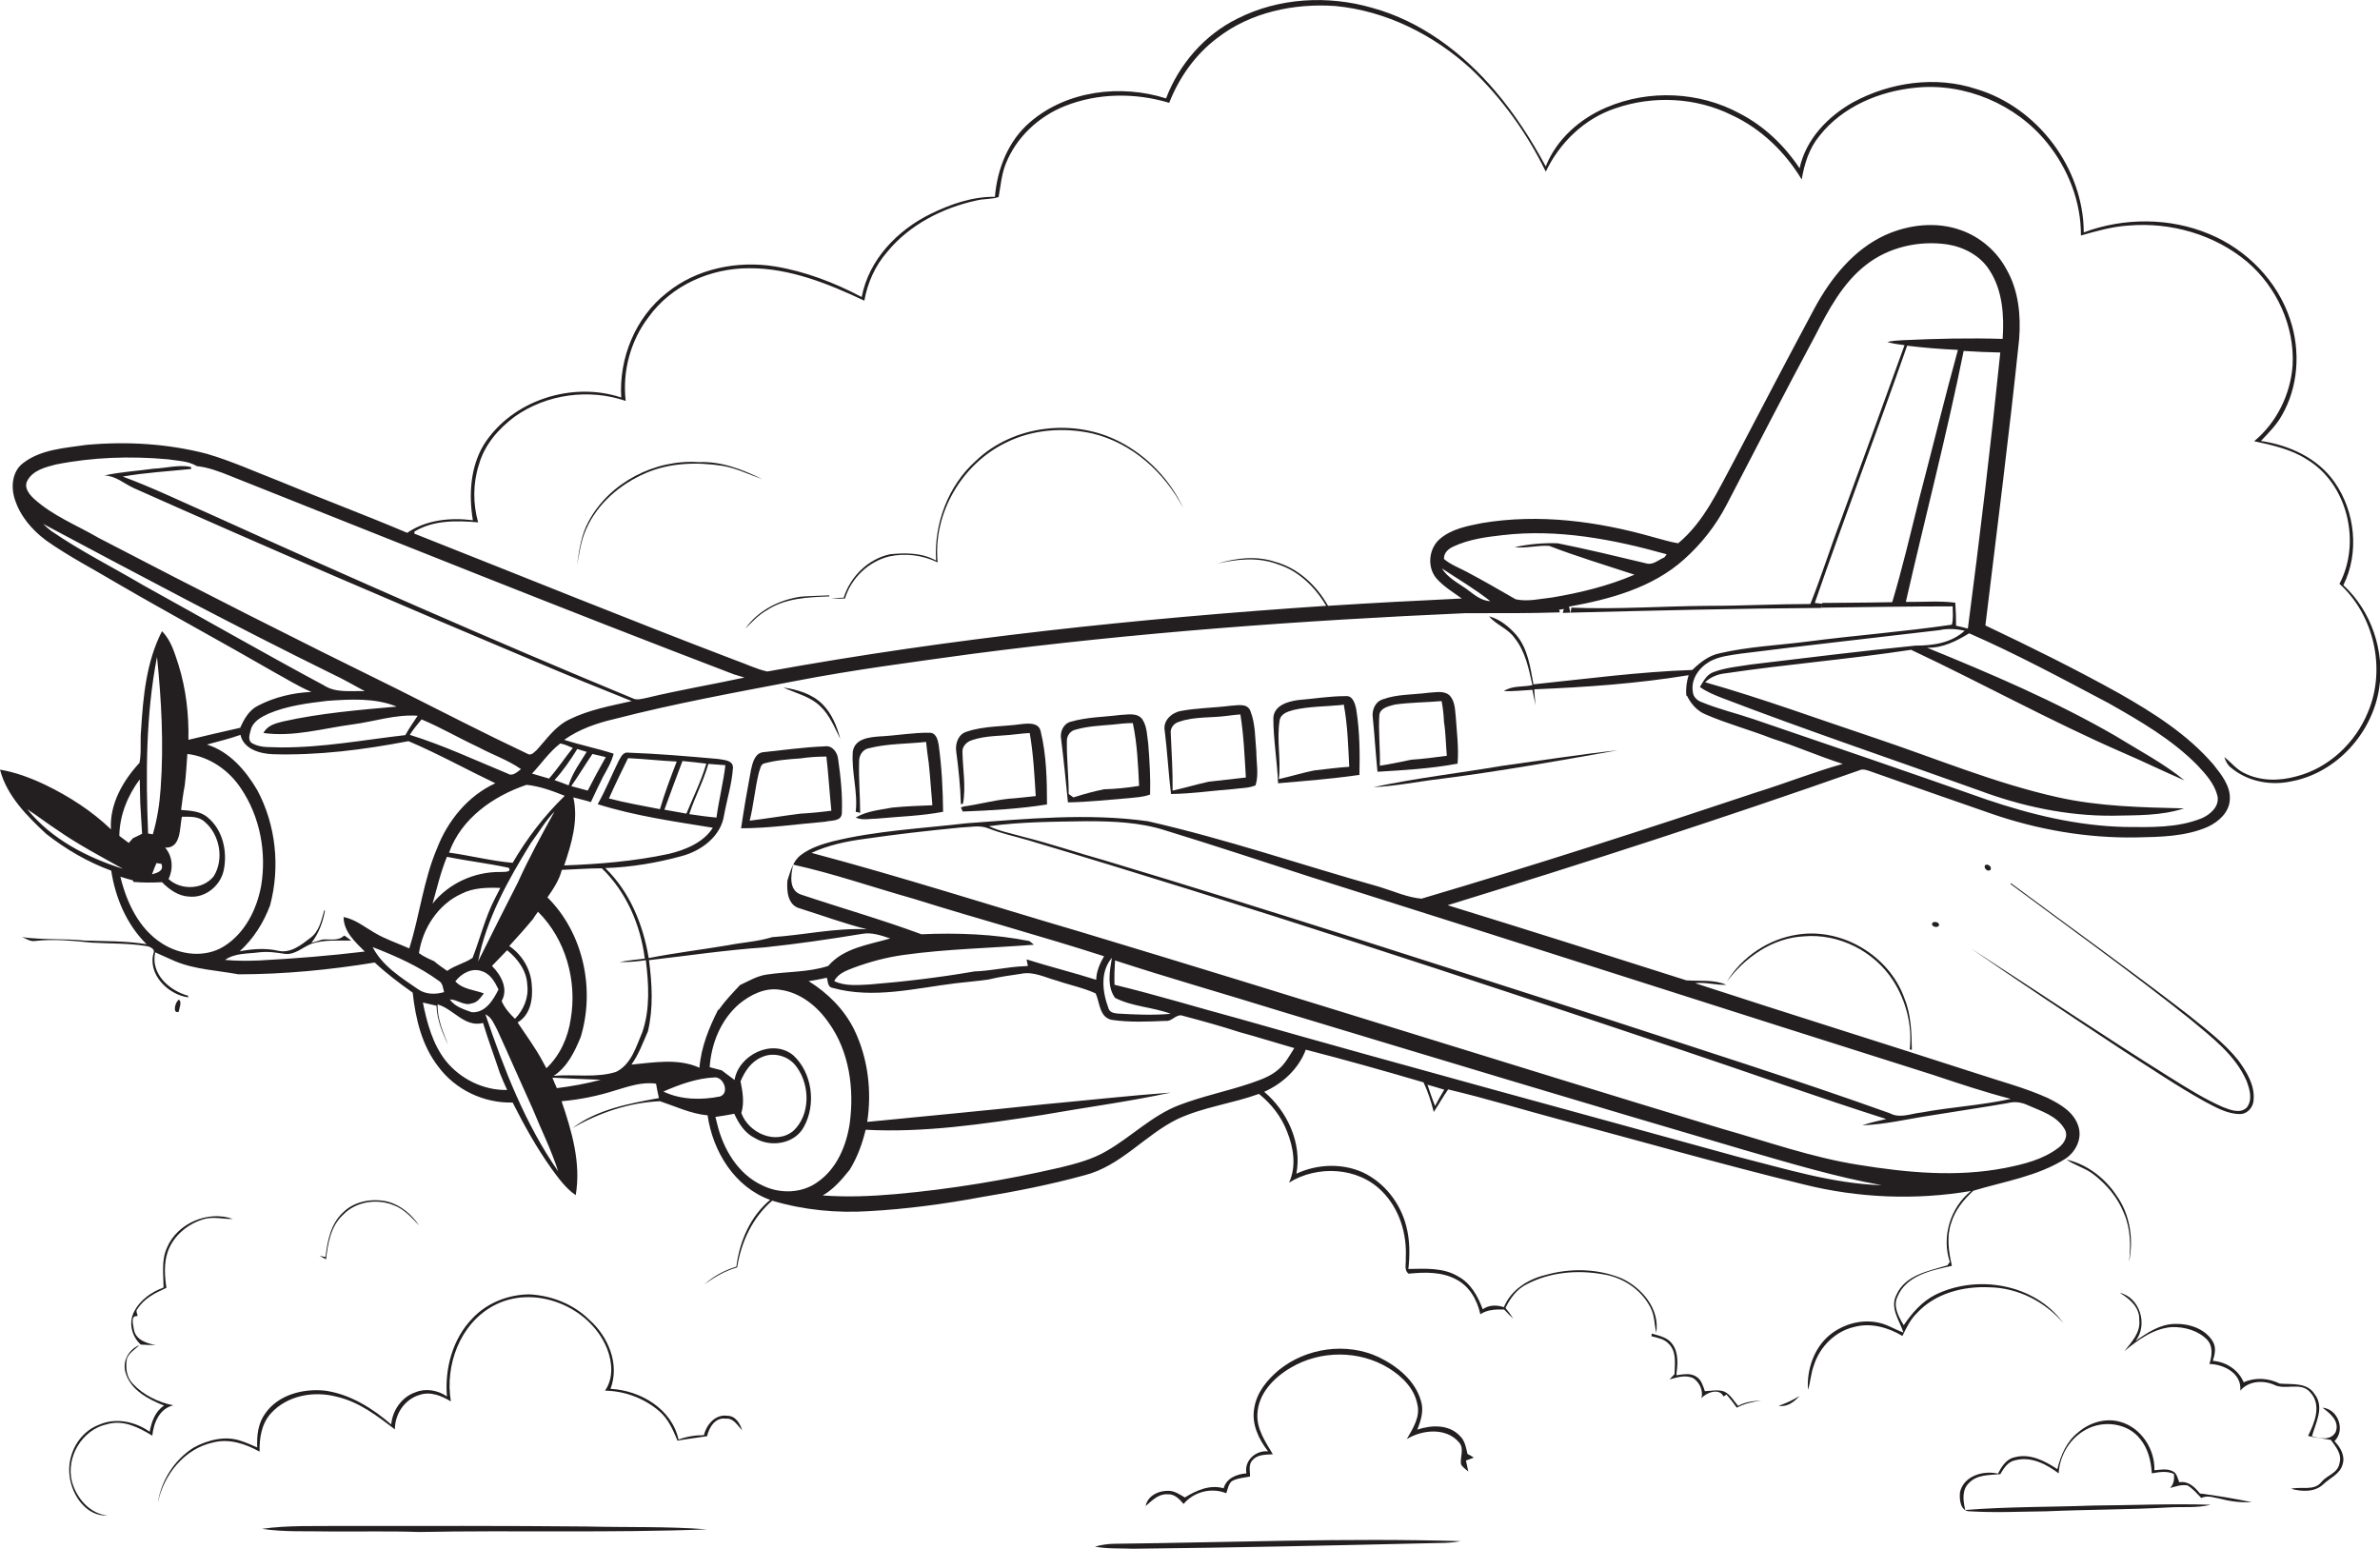 <?xml version="1.0" encoding="utf-8"?>
<!-- Generator: Adobe Illustrator 19.2.0, SVG Export Plug-In . SVG Version: 6.00 Build 0)  -->
<svg version="1.1" id="Layer_1" xmlns="http://www.w3.org/2000/svg" xmlns:xlink="http://www.w3.org/1999/xlink" x="0px" y="0px"
	 viewBox="0 0 909.5 591.8" enable-background="new 0 0 909.5 591.8" xml:space="preserve">
<g>
	<path fill="#231F20" d="M895.5,223.6c6.2-12.4,4.5-28.2-3.4-39.4c-6.4-9.2-17.3-14.1-28.1-15.7c2.8-3,5.8-5.9,7.9-9.6
		c6.4-11,7.3-24.7,3.3-36.7c-4.8-14.8-16.7-26.9-31-32.8c-15.1-6.3-32.6-6.3-47.9-0.6c-0.1-24.5-17.6-47.8-41.1-54.8
		c-15.5-5.1-32.9-2.6-47.1,5.1c-9.6,5.4-18,14.1-20.4,25.2c-5.8-8.7-13.5-16.1-22.8-20.9c-15.4-8.4-34.7-9.3-50.9-2.4
		c-10.2,4.3-19.2,12.2-23.3,22.6c-5.5-10.2-11.8-20-19.3-28.8C559,20.2,543,8.1,524.4,3c-16.9-4.9-35.7-3.9-51.5,4.1
		c-12.6,6.2-22.3,17.4-27.3,30.5c-17.3-5.5-38-3-52,9.1c-8.3,7.1-12.5,17.8-13.4,28.5c-8.6-0.1-16.9,2.8-24.5,6.5
		c-12.7,6.2-23.7,17.5-26.4,31.8c-10.4-5.5-21.6-9.8-33.2-11.7c-14.3-2.3-29.9,0.8-41.3,10.1c-12,9.4-18.3,24.9-17.4,40
		c-18.8-6.3-41.8,1.1-52.5,18c-5.2,8.6-5.8,19.2-4.2,28.9c-8.5-1.1-17.8-0.2-25.1,4.8c-16-6.8-32.4-12.9-48.5-19.6
		c-9.3-3.6-18.5-7.8-28.1-10.6c-15-3.9-30.6-4.8-46-3.4c-8.2,1.2-17.3,1.7-24.1,6.9c-4.2,3.1-4.8,9-3.3,13.7c2,6.5,6.6,11.9,12,15.9
		c8.6,6.1,18,10.9,27,16.3c19.8,11.5,40,22.4,59.9,33.9c4.8,2.6,9.5,5.6,14.5,7.7c-7,0.3-14.1,2-20.3,5.2c-3.5,1.7-5.4,5.1-6.9,8.5
		c-6.6,1.5-13.2,3-19.8,4.6c0.2-9.7-0.9-19.4-3.8-28.7c-1.5-4.5-2.8-9.3-6.3-12.8c-6,11.7-7.2,25-8,37.9c-0.4,4.1,0.2,8.4-0.6,12.4
		c-6.3,6.8-11.5,15.8-10.9,25.4c-7.3-7-16-12.6-25.1-17c-5.5-2.6-11.3-4.8-17.3-5.8c2.6,10,10.3,17.7,17.6,24.5
		c7.5,5.9,15.9,10.8,24.9,14.1c1.6,10.4,5.9,20.6,13.5,28.1c-7.9-1.3-15.8-1.1-23.8-1.4c-7.9-0.8-15.9-0.2-23.8-1.3
		c1.6,0.5,3,1.7,4.7,1.5c7.3-0.9,14.7-0.1,21.9,0.6c7,0.4,14,0.2,20.9,1.3c1.1,0.1,3.2,1,2.9,2.3c-2.7,8.3,5.4,16.3,13.1,17.3l0-0.6
		c-7.3-2-14.4-8.4-12.6-16.6c2.5,1.1,5,2.3,7.6,3.4c7.7,3.2,16.1,3.5,24.2,5c17.5,0,34.9-1.7,52.1-4.5c4.5,4.2,9.4,7.9,14.5,11.5
		c1.1,10,3.5,20.2,9.8,28.3c6.5,8.8,17.4,14,28.4,13.7c4.4,8.7,9.1,17.2,14.8,25.2c2.7,3.7,5.5,7.6,9.3,10.2
		c2.1-12.2-1.5-24.5-5.4-35.9c6.9-0.6,13.8-2,20.4-4.1c5.1-1.5,10.3-3.4,15.7-2.6c0.3,1.8,0.7,3.7,1.1,5.5
		c-11.5,2.1-23.6,4.3-33.1,11.5c10.2-5.9,21.7-9.8,33.5-10.3c6,2,11.8,4.8,18.2,5.4c2,13.8,10.3,27.4,23.9,32.3
		c-7.6,6.3-11.7,15.9-12.9,25.5c-4.5,1.4-8.7,3.6-12.2,6.8c3.8-2.8,7.9-5.2,12.5-6.5c1.5-9.7,5.9-19.1,13.4-25.5
		c12,3.6,24.6,4.8,37.1,4c14.3-0.8,28.5-2.7,42.5-5.3c13.3-2.2,26.6-4.8,39.7-8.4c13.9-3.5,23.1-15.4,35.6-21.5
		c9.9-4.6,20.9-5.9,31.1-9.6c4.7,3.8,8.5,8.6,10.7,14.3c2.5,6.1,3.7,13.4,0.8,19.6c10.8-6.7,26.3-6,35.5,3.3
		c6.7,6.7,9.6,16.3,9.1,25.6c0.2,2-0.8,4.5,1.1,5.9c6-0.6,12.5-0.8,18,2.1c5.2,2.6,8.2,7.9,9.4,13.4c2.7-1.8,6-1.9,9.1-1.8
		c1.1,1.2,2.3,2.4,3.5,3.5c-0.9-1.4-1.9-2.8-3-4.1c1.8-3.7,4.3-7.2,8.2-9.1c8.8-4.6,19.2-5.5,28.9-3.8c7.6,1.1,14.8,5.8,18.3,12.7
		c1.6,3,1.5,6.5,2.2,9.7c1.5-9-5.4-17.2-13.2-20.8c-9.2-3.8-19.6-4-29.1-1.3c-6.7,1.6-13.2,5.7-15.9,12.3c-2.7-0.9-5.7-0.9-8.1,0.8
		c-1.8-4.9-4.5-9.9-9.3-12.5c-5.7-3.5-12.6-3-19.1-2.9c0.6-5.4,0.6-11-0.8-16.3c-2.2-8.8-8.3-16.7-16.6-20.6
		c-8-3.6-17.5-3.2-25.4,0.5c2.2-11.6-3.4-23.8-12.3-31.3c7-3.1,13.2-8.8,15.9-16.1c15.1,3.9,30.1,8.1,45,12.5
		c1.7,3.6,2.9,7.4,3.9,11.3c1.9-2.8,3.5-5.8,5.5-8.6c14.5,3.4,28.7,7.8,43,11.6c31,8.3,61.8,17.1,92.9,24.7
		c20.8,5.2,42.7,6.1,63.9,2.5c-7.9,6.3-11.3,17.5-8.1,27.1c-0.2,0.3-0.7,1-0.9,1.3c-7.1,2.2-16.1,3.6-19.5,11.3
		c-2.6,5,1.2,9.8,2.7,14.4c-3.3-1.2-6.2-3.1-9.6-3.8c-6.6-1.4-13.6,0.6-18.8,4.9c-5.9,5-8.6,13.2-8.1,20.8c1-3.1,1.1-6.4,2.3-9.5
		c2.2-6.9,8-12.8,15.2-14.5c6.4-1.8,13.1,0.1,18.6,3.4c1.5-3.1,3-6.3,5.5-8.7c6.9-7.6,17.8-10.4,27.8-9.9
		c10.9,0.2,21.2,5.5,28.2,13.7c-10.8-15-32.9-18.8-49-10.8c-5.1,2.6-8.9,7-12,11.6c-1.9-3.2-4.2-7.1-2.4-10.9
		c3.4-8.2,13.1-10.1,20.8-11.8c-1.2-5.3-2.1-11-0.3-16.3c1.5-5,4.8-9,8.5-12.4c11.9-3.6,24.6-5.5,35.3-12.3
		c3.8-2.6,6.3-7.5,4.9-12.1c-1.6-5.6-7-8.7-11.9-11.1c-8.7-3.9-18-6.3-27-9.3c-35.8-11.6-71.8-22.8-107.6-34.5
		c4-0.5,7.9,0.8,11.9,0.6c-4.9-2.1-10.2-1.3-15.3-1.7c-30.4-9.7-60.7-19.3-91.2-28.7c52.7-16.2,105.2-33.2,157.2-51.5
		c1.6-0.8,3.3,0,4.8,0.5c15.3,5.4,30.7,10.8,46,16.1c17.7,6.1,36.4,9.3,55.1,9c9.2-0.2,18.9-0.3,27.5-4.1c4-1.9,8-5.4,8.3-10.2
		c0.4-5.3-3.2-9.7-6.3-13.6c-9.9-11.5-22.9-19.7-35.9-27.1c-16.7-9.3-33.9-17.8-51.2-26c4.4-36.5,9.1-72.9,12.9-109.4
		c0.7-9-0.2-18.6-4.8-26.6c-3.7-7-10.1-12.5-17.6-15.1c-9.3-3.3-19.8-2.1-28.7,1.9c-12.1,5.5-20.8,16.4-27,27.8
		c-10.4,19.4-20.6,38.9-30.8,58.4c-6.1,11.2-11.4,23.3-21.4,31.6c-3.3-0.5-6.5-1.6-9.7-2.4c-21.1-6-43.5-9-65.4-5.3
		c-5.5,1.1-11.4,2.2-15.8,5.9c-4.4,3.6-5.2,10.8-1.5,15.2c2.7,3.1,6.4,5.3,9.7,7.7c-17,0.8-34,1.7-51.1,2.8
		c-4.4-7.8-11.4-14.4-20.2-16.8c-7.2-2.4-15-1.5-22.1,0.7c7.5-1.8,15.6-2.6,23,0.2c8.1,2.5,14.4,8.8,18.6,15.9
		c-71.6,4.8-143,12.3-213.6,25.1c-4.1-0.9-7.9-2.8-11.9-4.2c-41.2-15.7-82-32.3-123-48.5c0-0.2,0.1-0.6,0.1-0.8
		c7.3-4.4,16.1-4.2,24.3-3.5c-2-7.2-2-14.9,0.3-22c2.1-7.6,7.5-13.8,13.7-18.4c12.1-8.6,28.4-10.8,42.4-6c-1.3-11.3,1.8-23,8.8-32.1
		c8.7-12.1,23.6-18.6,38.3-18.6c15.5-0.1,30.3,5.9,44.1,12.4c1.2-6.8,4.1-13.3,8.7-18.6c8.5-10.4,21.2-16.9,34.2-19.7
		c2.8-0.7,5.8-0.4,8.4-1.3c0.8-4.2,1.1-8.6,2.7-12.6c4-10.2,12.6-18.2,22.7-22.2c12.6-5,26.9-5.1,39.8-1.2
		c3.8-9.7,10-18.5,18.4-24.8c12.6-9.8,29.3-13.3,45-12.2c19.4,1.8,37.7,11,52,24.1c11.8,11.2,21.4,24.6,28.5,39.2
		c5.3-11.1,14.8-20.3,26.6-24.2c14.4-5,30.8-4.2,44.5,2.6c11.2,5.2,20.4,14.1,26.7,24.6c1-6,2.9-12,6.8-16.7
		c8.8-11.2,23-17.1,36.9-18.4c18.8-1.9,38.3,6.4,50.1,21.1c8,9.9,13,22.5,12.9,35.4c5.9-1.7,11.9-3.4,18.1-3.8
		c16.2-1.4,33,3.4,45.5,13.9c11.3,9.7,18.1,24.6,17.3,39.5c-0.8,11.1-6.1,21.9-14.7,29c6.9,1.5,13.9,3,19.9,6.8
		c15.8,9.3,21.1,31.8,12.7,47.7c13.2,11.9,17.9,32.5,10.9,49c-4.8,11.8-15.1,21.5-27.5,24.6c-6.5,1.8-13.7,1.8-19.8-1.3
		c-3-1.4-5-4.1-7.6-6.1c0.5,1.5,1.2,3,2.5,4c6.3,5.3,15,7,23,5.3c17.4-3.2,31.2-18.6,33.7-35.8C911.3,249,906.3,233.5,895.5,223.6z
		 M54.7,223.6c-11.7-6.9-23.9-13-35.1-20.7c-1.1-0.8-2.2-1.8-3.1-2.7c36.6,19.5,73.2,39,110.4,57.3c4.3,2,8.4,4.4,12.5,6.6
		c-5.2-0.2-11,0.8-15.6-2.2C100.5,249.4,77.7,236.3,54.7,223.6z M95.8,279c0.8-3.3,4-5,6.8-6.3c7.1-3,14.9-4,22.5-4.9
		c8.8-0.6,18.1-1.2,26.5,2.2c-14.6,1.3-29.2,2.5-43.5,5.7c-2.8,0.7-6,1.5-7.4,4.4c11.5,1.6,22.8-1.8,34.1-3.3
		c8.3-1.1,16.4-3.9,24.8-3.3c-1.6,2.5-3.3,4.8-4.7,7.4c-15.8,1.8-31.6,4.8-47.6,4.7c-3.6-0.2-7.5,0.3-10.8-1.5
		C94.5,283,95.4,280.7,95.8,279z M217.3,300.1c-1.8-0.7-3.6-1.4-5.4-2c3.3-3.6,6.1-7.7,8.7-11.9c1.2,0.4,2.4,0.7,3.6,1.1
		C221.7,291.4,218.7,295.4,217.3,300.1z M226.4,288.1c1.7,0.4,3.4,0.8,5.1,1.2c-2.4,4.2-4.7,8.5-6.9,12.8c-2.1-0.6-4.2-1.1-6.3-1.7
		C221.1,296.4,223.6,292.2,226.4,288.1z M209.8,297.5c-2.2-0.6-4.3-1.3-6.5-1.9c3.6-3.8,6.6-8.3,10.8-11.5c1.7,0.3,3.2,1,4.8,1.7
		C215.8,289.6,213.1,293.8,209.8,297.5z M215.8,304.1c-7.8,7.6-14.4,16.2-19.9,25.6c-8.2-0.7-16.2-2.8-24.3-3.9
		c4.7-13.1,16.9-21.6,29.6-25.9C206.2,300.4,211.1,302.2,215.8,304.1z M188,369.1c1.9-2,3.9-4,5.8-6c4.1,3.3,7.5,7.9,7.7,13.3
		c0.6,4.8-1.4,9.5-4.7,12.9c-2.1-2-4-4.2-5.1-6.8C194.4,377.8,191.4,372.5,188,369.1z M176.4,341.5c4.5-2.3,9.8-2.4,14.8-2.2
		c-0.7,1.4-1.4,2.7-2.1,4.1c-3.7,7.2-5.6,15.1-8.5,22.6c-3,2.1-6.7,2.8-9.7,5c-1.7-1.2-3.4-2.3-5-3.7c-2-0.9-4.1-1.8-5.8-3.1
		C161.5,354.7,167.5,345.5,176.4,341.5z M165.3,345.3c1.7-6,3.1-12.1,5.5-17.9c7.8,1.6,15.8,2.5,23.6,4.2c1.4,1.9-2.3,1.5-3.3,1.6
		C181.2,333.1,171.4,337.6,165.3,345.3z M174,375c2.3-3,6.3-5.3,10.1-3.9c3.3,1,5,4.1,6.4,7c-2,4-5,9-10.2,8.7
		c-3-1.1-6.5-2.1-8.4-4.9c2.9,0,5.5,2.6,8.4,1.5c2.2-0.3,3.4-2.3,4.6-3.8C181.2,378.2,176.9,378.1,174,375z M203.2,376.2
		c-0.4-5.9-3.7-11.4-8.6-14.7c3-3.3,6-6.6,8.8-10l0,0.1c0.7-1.1,1.4-2.2,2.2-3.2c10.6,10.5,15,26.4,12.5,41c-1,7-4.1,13.9-9.3,18.8
		c-0.4-0.8-0.9-1.6-1.3-2.4c-2.8-5.3-6.4-10.1-9.7-15.1C202.9,387.7,203.7,381.4,203.2,376.2z M197.9,337.2
		c-5.1,10-10.2,20.1-15.2,30.2c3.2-16.4,11.5-31.2,20.2-45.3c3-4,5.5-8.4,9-12C207,319,202.1,327.9,197.9,337.2z M194,295.6
		c-12.4-5.1-24.5-10.8-37.4-14.8c1.3-2.1,2.9-4,4.5-5.9c7.4,3.1,14.4,7.2,21.7,10.6c5.4,2.9,11.3,4.9,16.3,8.4
		C197.6,295,195.9,296.8,194,295.6z M69.5,312.1c3,0,6.4-0.3,8.8,2c5.7,4.9,7.4,14.2,3.4,20.7c-4.1,5.2-12.5,5.5-17.3,1.1
		c1.9-3.9,1.6-8.7-1.3-12C69.3,324.2,68.6,316.3,69.5,312.1z M60,251c1.7,16.6,2.6,33.4,1.4,50.1c-0.4,6-1.3,11.9-3,17.7
		c-0.5-0.1-1.4-0.2-1.8-0.3C55.7,296.1,55.7,273.2,60,251z M58.1,334.1c0.5-1.5,1.1-2.9,1.7-4.3c0.5,0.1,1.5,0.2,1.9,0.3
		C62.7,332.8,60.2,333.5,58.1,334.1z M53.4,297.8c0.1,3.1,0.1,6.1,0.2,9.2c0.3,3.8,0.4,7.7,0.7,11.6c-1.1,0.6-2.3,1.1-3.5,1.7
		c-0.5,0.6-1.1,1.2-1.6,1.8c-1.2-0.9-2.4-1.8-3.6-2.7C45.7,311.5,48.8,304,53.4,297.8z M10.4,309.2c4,2.6,7.7,5.5,11.7,8.1
		c7.9,5.5,16.5,10,24.9,14.7C33.2,327.6,19.7,320.7,10.4,309.2z M61.9,360.5c-8.8-5.6-13.5-15.6-15.9-25.5c1.6,0.5,3.2,1,4.8,1.4
		l0.2,0.6c3.6,0.3,7.3,0.3,10.9,0.1c2.8,2.8,6.2,5.3,10.3,5.5c6.4,0.7,12.4-4.4,13.4-10.6c1.3-7-0.6-15.1-6.3-19.7
		c-2.8-2.4-6.6-2.5-10.1-2.8c0.4-3.2,0.8-6.3,1.4-9.4c0.5-4,0.7-8,1-12c8.4,1,15.9,6.2,20.5,13.2c7.3,10.8,9.8,24.4,7.7,37.2
		c-1.7,9.1-6.2,18.1-14.2,23.1C78.4,366.1,68.9,365,61.9,360.5z M99.2,367c-4.4,0.2-8.8,0.2-13.2-0.2c3.8-2.7,8.7-2.3,13.1-2.9
		c3.3-0.4,6.6,0.1,9.9,0.6c3.8,0.4,6.7-2.6,10.1-3.9c4.9-1.6,10.1-1.1,15.1-1.2c-0.9-0.6-1.7-1.4-2.7-1.9c-2.2,2.2-5.4,1.3-8.2,1.5
		c-1.1,0.3-3.3,1-4.3,1.3c2.8-3.6,4.4-7.9,5.2-12.4l-0.3,0c-1.1,3.8-1.9,8-5.3,10.5c-3.5,2.7-7.6,6-12.3,4.9
		c-4.9-1.1-9.9-0.7-14.7,0.2c5.3-4.8,9.1-10.9,11.6-17.5c3.9-14.6,2.3-30.7-4.9-44.1c-4.4-7.5-10.6-14.7-19.2-17.4
		c4.3-1.2,8.6-2.2,12.8-3.7c1.2,5.5,7.5,7.2,12.3,7.4c17.4,0.5,34.8-1.7,51.9-5c11.3,4.8,22.1,10.8,33.2,16.1
		c-10.5,4.8-18.2,14.3-22.3,24.9c-5.2,12.2-6.6,25.6-10.6,38.2c-4.5-2-9.1-3.5-13.3-6c-3.8-2.2-7.3-5.1-11.8-6
		c0,5.6,4.5,9.6,8.1,13.2C126.1,365.2,112.7,366.3,99.2,367z M142.4,361.9c8.8,3.4,17.6,7.3,25.3,12.9c1.5,0.9,1.6,2.8,2,4.3
		c-3.4,1-7.2,0.9-10.1-1.2C153.2,373.5,146.1,369.1,142.4,361.9z M170.3,405.3c-5-6.4-7.1-14.4-8.7-22.2c1.7,0.4,3.5,0.8,5.2,1.2
		c0.2,5.3,2.2,10.3,4.5,15c-2-4.9-4.2-10-4.1-15.5c6.1,1.7,10.3,8.9,17.4,7.1c1.9,6.4,4.3,12.7,6.4,19.1c0.9,2.2,1.8,4.4,2.8,6.5
		C184.8,416.7,175.9,412.3,170.3,405.3z M185.5,387.6c2.4,1.1,3.3,3.7,4.5,5.9c4.6,10,9,20.2,13.6,30.3c3.2,7.9,7.1,15.6,9.7,23.8
		C200.6,429.3,192.6,408.5,185.5,387.6z M212.8,415.8c-0.6-1.3-1.2-2.7-1.7-4c6.2,0.3,12.3,0.6,18.5,0.8
		C224,414.1,218.4,415.1,212.8,415.8z M235.4,409.6c-7.7,2.4-15.8,0.8-23.8,1.5c5.2-3.4,8-9.2,10.3-14.8c5.6-18.4,1-39.8-12.7-53.4
		c2.3-3.3,4.5-6.6,5.5-10.5c5.1-0.2,10.2-0.6,15.3-0.6c9.4,9.1,14.8,21.7,16.4,34.5c-3.2,0.4-6.5,0.7-9.6,1.3
		c3.4,0.1,6.7-0.2,10-0.7c1.1,9.1,1.7,18.6-1.3,27.4C243.1,399.9,241.3,406.7,235.4,409.6z M241.3,406.8c2.8-3.9,4.4-8.4,6.3-12.7
		c2.1-8.9,1.6-18.2,0.4-27.2c14.8-1.7,29.5-3.9,44.3-4.9c12.3-1.3,24.6-3.1,36.8-5.1c3.8-0.8,7.5,0.5,11.1,1.7
		c-8.2,2.4-17.8,3.6-23.7,10.5c-7.6,2.5-15.7,2.1-23.5,3.3c-3.7,0.5-6.9,2.5-10.2,4c-2.8,3-5.7,6-8.1,9.4l-0.3,0.1
		c-3.5,6.9-6.5,14.3-7.1,22.1C259.1,404.3,249.9,406,241.3,406.8z M426.1,381.3c6.6,3.4,14.4,3.5,21.3,6.1
		c-6.8,0.6-13.6,0.3-20.3-0.1c-1.4-0.1-3.1-0.5-3.5-2c-2.3-6.2-3.3-13.9,1.3-19.3C424.1,371,422.9,376.8,426.1,381.3z M418.9,374.4
		c-8.8-2.8-17.8-5-26.6-7.8c0.1,0.6,0.4,1.9,0.5,2.5l-1.1,0.1c-6.5,0.2-12.8,1.8-19.3,2c-13.3,2.3-26.7,3.9-40.2,5
		c-4.5,0.2-9.3,0.7-13.4-1.3c1.4-2.9,4.6-4,7.4-5.1c6.2-2.3,12.6-4,19.1-4.9c16.5-2.3,33.2-2.6,49.8-3.9c-0.4-0.4-1.3-1-1.7-1.4
		c-13.6-2.7-27.5-3.2-41.3-2.6c-15.1-5.6-30.6-10-45.8-15.1c-5-1.5-4.1-7.5-3.2-11.5c15.5,3.4,30.6,8.7,45.9,13
		c24.2,7.6,48.7,14.2,72.9,22C420.3,368.2,419,371.1,418.9,374.4z M253.5,417.1c6.2-2.7,12.8-5.1,19.6-5.4c3.5-0.2,5.8,6.1,2,7.3
		C268,420.4,260.2,420.3,253.5,417.1z M291.4,453c-9.4-4.3-15.1-14-17.4-23.8c-0.2-0.8-0.4-1.6-0.6-2.4c2.4-0.4,4.8-0.7,7.2-1.2
		c1.7,3.7,4,7.4,7.9,9.3c6.1,3.7,15.4,2.2,18.8-4.5c4.6-8.5,3.1-20.4-4.1-27.1c-7.9-6.6-20.9-0.3-22.5,9.4c-1.6-1.3-3.3-2.4-4.9-3.7
		c-1.5-0.4-3-0.8-4.6-1.2c0.6-9.1,4.3-18.2,11.3-24.2c4.3-3.5,9.8-6.3,15.5-5.4c7.8,1,14.3,6.3,18.6,12.5c8,11,9.9,25.4,8.1,38.7
		c-1.3,8.5-5,17.3-12.3,22.3C306.5,456,298.1,456.3,291.4,453z M283,413.2c1.6-3.8,4-7.5,8-9.2c4.6-2.2,10.6-0.5,13.5,3.8
		c5.1,7,5.2,18.2-1.3,24.3c-6.7,5.6-17.2,0.8-19.9-6.8C284.5,421.3,283.8,417.2,283,413.2z M488.6,408.6c-3,2.7-6.9,4-10.6,5.3
		c-9.1,3.1-18.7,5-27.7,8.5c-10.2,4-18,12-27.4,17.4c-5.4,3.2-11.5,4.8-17.6,6.3c-20.8,4.8-41.8,8.3-63.1,10.2
		c-9.2,0.8-18.5,1.2-27.8,0.5c4.2-2.4,7.3-6.1,10.3-9.8c2.9-4.7,4.8-9.9,6.1-15.3c22.5,1.2,45-2.2,67.2-5.6
		c16.5-2.9,33.1-5.1,49.4-8.6c-16.3,1.2-32.5,3-48.7,4.5c-22.4,2.4-44.9,4.5-67.3,6.7c1.8-11.8,0.3-24.3-4.9-35.1
		c-3.8-7.8-10.1-14.1-17.5-18.7c2.3-0.3,4.7-0.8,7-1.3c0.4,1.5,0.3,3.7,2.2,3.9c15.5,4.3,31.6,0.1,47.2-1.8
		c4.1-0.5,8.2-0.8,12.3-1.4c4.1-1,8.3-1.6,12.5-2.2c4.7-1,9.1,1.4,13.6,2.6c4.9,1.7,10.1,2.7,14.9,4.9c1.6,3.5,1.4,9.1,6.1,10.1
		c6.8,1,13.7,0.7,20.5,0.4c2.7,0.4,4.2-3,6.9-1.9c7.2,1.9,14.4,3.9,21.5,6.2c7,1.9,13.9,4.1,20.9,6.1
		C492.7,403.5,491.1,406.5,488.6,408.6z M548.4,422.6c-1.1-2.7-2-5.4-2.9-8.1c2.1,0.6,4.3,1.2,6.4,1.9
		C550.7,418.4,549.5,420.5,548.4,422.6z M664,442c-63.3-17.5-126.8-34.6-190-52.6c-16-4.3-31.9-9.2-48.1-13.1
		c-0.1-3.1,0-6.3,0.2-9.3c20.8,6.8,42,12.8,62.9,19.3c59.2,17.9,118.5,35.8,177.8,53.2c17.3,5,34.6,10.2,52.3,13.4
		C700.4,452.3,682.2,446.6,664,442z M775.1,422.4c5,2.2,11,4,13.9,9.1c1.5,2.6-0.2,5.5-2.4,7.1c-5.9,4.5-13.3,6.3-20.4,7.7
		c-18.5,3.6-37.5,1.8-56-1.2c-17.8-2.8-34.9-8.9-52.2-13.8c-82-24.8-163.7-50.7-245.7-75.4c-34.1-10-67.9-20.9-102.2-30
		c6.3-2.9,13.2-4.4,20-5.3c12.3-1.8,24.7-3.2,37.1-4.4c3.5-0.1,7.1-1,10.4,0.3c5,2,10.3,3.1,15.4,4.6
		c84.1,25.1,167.5,52.6,250.7,80.5c25.7,8.6,51.3,17.8,77.1,26c-3.1,0.7-6.2,1.4-9.2,2.4c8.9-0.3,17.7-2.5,26.5-3.8
		c9.7-1.6,19.5-3,29.2-4.7C769.9,420.8,772.6,421.2,775.1,422.4z M738.6,410.7c9.9,3.3,19.7,6.6,29.8,9.2
		c-11.3,2.5-22.8,3.1-34.1,5.2c-4,0.4-8.3,2.4-12.1,0.3c-36-12.9-72.5-24.4-108.8-36.3c-63.7-20.4-127.2-41.1-191.2-60.3
		c-10.4-2.9-20.6-6.4-31-9c-4.5-1.3-9.1-2.1-13.3-4.1c12.4-1.7,24.9-1.7,37.4-1.9c10.1,0,20.3,0.4,30,3.5
		c18.5,5.7,36.8,11.7,55.2,17.7C579.8,360,659.1,385.6,738.6,410.7z M805.8,268.7c12,6.8,24.3,13.9,34,23.8
		c3.2,3.4,6.5,7.1,7.6,11.7c0.8,4-2.8,7.1-6.1,8.5c-9.2,3.7-19.4,3.4-29.2,3.3c-18.1-0.4-35.9-4.7-53-10.5
		c-29.5-10.4-59.1-20.5-88.7-30.6c-6.7-2.3-13.6-3.9-20.1-6.6c-1.8-0.6-3.3-2.1-3.4-4c-0.8-4.9,2.5-9.3,6.6-11.6
		c3.5-1.9,7.6-2.3,11.5-2.9c25.3-3.2,50.7-6,76.1-9c3.2-0.7,6.5-0.5,9.7,0.2c-5.1,4.7-12.1,5.7-18.8,5.7c-21,2.1-41.9,4.7-62.8,7.2
		c-4.9,0.8-9.9,1.2-14.6,3c-2.5,1-3.7,3.5-5,5.6c2.5,1.8,5.4,3,8.2,4.1c32.6,12.5,65.6,23.6,98.4,35.4c16.3,6.1,33.6,9.8,51,9.7
		c9.1-0.2,18.6,0.1,27.4-2.8c-16.1-0.4-32.2-0.7-48-4.2c-24-5.3-46.8-14.9-70.1-22.7c-21.6-7.2-43-15.1-64.9-21.3
		c2.1-2,4.8-3.1,7.7-3.4c23.6-3.5,47.4-5.4,71-9c27,12.7,53.2,27.2,80.7,39.2c8,3.4,15.8,7.3,23.8,10.7c-8.1-6.6-17.5-11.5-26.4-17
		c-23-13.3-47.5-23.7-72-33.7c5.9,0.2,11.2-2.5,16.1-5.5C770.6,249.9,788.2,259.4,805.8,268.7z M752,240.2c-1.5-0.4-3-0.8-4.5-1.1
		c0-2.9-0.1-5.9-0.3-8.8c-6.3-0.8-12.6-0.2-18.9-0.3c7.3-32,15.6-63.7,22.1-95.9c4.6,0.3,9.3,0.5,14,0.6
		C760.8,169.9,756.6,205.1,752,240.2z M555.5,208.8c5.8-2.7,12.3-3.6,18.6-4.3c21.2-2.5,42.5,1.6,62.8,7.3c-0.2,0.3-0.6,0.9-0.9,1.2
		c-2.2,0.9-4.3,3-6.8,2.3c-11.3-2.7-22.5-5.4-33.9-7.7c-5.5-0.2-11.1,0.3-16.5,1.5c4.4,0.5,8.8-0.8,13.2-0.5
		c10.7,4.1,21.7,7.4,32.6,11c-10,4.3-20.7,6.9-31.4,8.7c-4.6,0.5-9.4,1.7-14,0.7c-6.2-3.6-12.5-7.2-18.9-10.6
		c-2.9-1.5-6-2.7-8.5-4.8C551.7,211.1,553.7,209.6,555.5,208.8z M551,217.2c6.2,4.1,12.7,7.9,18.5,12.5c-3.7-0.1-6.5-2.8-9.3-4.8
		C556.9,222.6,553.2,220.7,551,217.2z M304.1,260.2c22.2-4.3,44.7-7.2,67.1-10.3c62.7-8.2,125.8-12.8,188.9-15.6c12,0,24,0.1,36-0.3
		l-0.3-1c0.4-0.1,1.3-0.2,1.8-0.3l-0.4,1.5l2.9-0.1l-0.5-2.3c15.6-2.8,31.9-7.2,44-18.1c6.6-5.9,12.1-12.9,16.2-20.8
		c11.2-21.5,22.3-43.1,33.8-64.5c5.1-9.9,10.5-20.2,19.5-27.2c8.7-6.8,20.3-9.4,31.1-7.8c6.3,1,12.6,4.3,16.1,9.9
		c5,7.7,5.6,17.3,5,26.2c-12.7-0.4-25.5-0.1-38.2,0.5c-2,0.1-4,0.2-5.9,0.7c2.1,0.6,4.3,0.9,6.6,1.2c-8.1,22.5-16.3,44.9-24.5,67.3
		c-4,10.5-7.3,21.2-11.5,31.6c-12.9,0-25.7,0.7-38.6,0.7c-17.6,0.1-35.1,1.4-52.7,0.7l-0.3,1.9c32-0.8,63.9-1.6,95.9-1.8l0.2-1.6
		c-0.7-0.1-2.1-0.2-2.8-0.3c11.4-32.9,23.8-65.5,35.3-98.3c6.4,0.8,12.9,1.3,19.4,1.6c-5.2,18.9-9.8,37.9-14.8,56.9
		c-3.3,13.2-6.4,26.5-10.3,39.5c-9,0.2-17.9,0.2-26.8,0.3l-0.1,1.8c16.7-0.2,33.3-0.5,50-0.5c0,2.3,0.3,4.7-0.3,7
		c-18.5,2.7-37.1,4.1-55.6,6.5c-11,1.4-22.2,1.9-33,4.4c-4.2,0.8-7.6,3.5-10.6,6.4c-20.3,0.7-40.5,3.4-60.7,5.5
		c-1.2-6.5-2.1-13.5-6.5-18.8c-2.8-3.2-6.3-6.1-10.5-7.2c2.8,3.3,7.3,4.7,9.8,8.3c4.1,5.1,5.4,11.7,6.8,18
		c-3.6,0.8-7.8,0.1-10.9,2.3c3.6,0.1,7.3-0.3,10.9-0.5c0.4,2,0.8,3.9,1.2,5.9c-0.2-2-0.4-4.1-0.5-6.1c19.7-0.8,39.5-2.2,59-5.4
		c-0.8,2.5-1.1,5.2-0.9,7.8l0.3,0.1c1.5,3.1,3.9,5.8,7.1,7.1c8.3,3.6,17,5.9,25.4,9.2c9.1,2.9,17.9,6.8,27,9.7
		c-11.1,3.1-21.8,7.4-32.8,10.8c-42.5,14.2-85.2,28-128.2,40.7c-5.5-0.5-10.7-2.9-16-4.5c-29.5-8.3-58.6-18.3-88.6-25.1
		c-23-3.2-46.4-0.9-69.4,0.8c-17,2-34.3,2.8-51,6.9c-4.2,1.1-8.5,2.5-12,5.1c-3.2,2.3-4.1,6.3-5.3,9.9c-0.3,3.9,0.1,9.4,4.7,10.6
		c8.6,2.7,17,5.8,25.7,8c-12.1-0.6-24.1,2.2-36.2,3c-5.5,1.7-11.3,2-16.9,3.1c-10.1,1.7-20.2,2.9-30.3,4.9
		c-2.1-12.7-7.2-25.3-16.6-34.4c9.9-0.3,19.8-2,29.3-4.6c7.4-2,14.9-7.5,16.1-15.6c1.1-6,3-12,3.4-18.1c0.1-3-3.6-3-5.8-3.4
		c-11.4-1-22.8-2-34.3-2.4c-2-0.3-2.8,1.9-3.6,3.2c-2.7,5.5-5,11.2-8,16.5c14.3,4.5,29.3,6.6,44,9c-3.5,5.6-10.5,8.5-16.9,10
		c-13.1,2.8-26.5,3.9-39.9,4.4c2.8-8.3,5.5-17.2,3.5-26c2.2,0.6,4.5,1.1,6.7,1.8c1.5-3.2,3-6.4,4.6-9.6c1.6-2.9,3.3-5.7,4.1-8.9
		c-6.2-2-12.7-3.3-18.9-5.3c5.8-4.1,12.5-6.4,19.4-8C257.9,268.8,281,264.6,304.1,260.2z M260.8,290.8c3,0.3,6.1,0.6,9.1,1
		c-1.9,6.6-5,12.7-7.6,19.1c-2.8-0.5-5.6-1-8.4-1.5C256.1,303.2,258.5,297,260.8,290.8z M252.2,309.2c-6.5-1.3-13.1-2.4-19.5-4.1
		c2.3-5.2,4.8-10.3,7.3-15.4c6.2,0.3,12.4,1,18.6,1.3C256.3,297,254,303,252.2,309.2z M270.7,291.9c2.2,0.2,4.3,0.3,6.5,0.5
		c-0.8,6.7-2.5,13.3-3.4,20c-3.5-0.3-7-0.8-10.4-1.3C265.5,304.6,268.8,298.6,270.7,291.9z M280.5,257.7c1.3,0.4,2.7,0.8,4,1.2
		c-12.5,2.7-25.1,4.8-37.5,7.8c-1.7,0.3-3.6,1-5.3,0.1c-54.1-22.4-107.7-46-161.1-70.2c-11.2-4.9-22.3-10.3-33.7-14.5
		c8.6-1.5,17.4-2,26.2-2.9c0-0.2-0.1-0.6-0.2-0.8c-4.7-0.9-9.5,0.5-14.2,0.7c-6.3,0.9-12.7,1.2-18.8,2.6c4.3,0.1,7.5,3.1,11.2,4.8
		c50.9,22.7,102.1,44.7,153.5,66.3c12.2,5.2,24.5,10.2,36.8,15.1c-8,1.8-16.3,3.3-23.8,7c-5.3,2.5-8.6,7.4-12.4,11.6
		c-1,0.8-2.2,2.5-3.7,1.5c-16.7-7.9-33-16.3-49.5-24.6c-38.3-18.8-76.4-38.1-114.2-57.8c-8.4-4.9-17.7-8.5-24.9-15.1
		c-1.8-1.7-3.9-4.3-2.4-6.9c2.1-3.9,6.9-5.1,10.8-6.1c14-2.8,28.5-3.3,42.8-2c3.8,0.6,7.8,0.6,11.1,2.6c4.5,0.5,8.7,2.1,12.9,3.8
		C152.2,207.4,216.1,233.1,280.5,257.7z"/>
	<path fill="#231F20" d="M384.3,169.2c10.1-5.1,22-6,33-3.6c15.3,3.6,27.7,14.9,34.9,28.6c-5-10.8-13.7-19.9-24.3-25.4
		c-17.5-9.1-40.7-6.4-55,7.3c-10.6,9.5-16,24-15.2,38.1c-5.3-3-11.7-3-17.6-2.4c-8.4,1.8-15.1,8.5-17.7,16.6c-1.6,0-3.2,0.2-4.8,0.3
		c1.8,0.1,3.5,0.1,5.3,0c2.4-7.9,9.1-14.2,17-16.1c6.1-1.3,12.7-0.5,18.4,2.3C356.5,196.2,367.5,177.4,384.3,169.2z"/>
	<path fill="#231F20" d="M267.1,176.6c-16.7-1.2-34.1,7.7-42.1,22.5c-2.9,5.2-3.7,11.2-4.5,17c0.9-4.7,1.5-9.5,3.5-13.9
		c4.3-9.8,13-17.2,22.7-21.4c9.2-4,19.6-4.3,29.4-2.8c5.3,0.9,10.1,3.3,15.2,5.1C283.8,179.4,275.6,176.2,267.1,176.6z"/>
	<path fill="#231F20" d="M316.9,227.9l0-0.4c-3.6,0.2-7.3,0.2-10.9,0.5c-8.3,1.2-16.3,5.3-21.2,12.2c2.6-2.5,5-5.2,8.2-7
		C300.1,228.5,308.8,228.2,316.9,227.9z"/>
	<path fill="#231F20" d="M321.1,282.3c-1.3-4.8-3.2-9.6-6.8-13.2c-4-4-9.6-5.6-15-6.4c4.8,2.2,10.3,3.4,14.2,7.2
		C317.1,273.3,318.9,278,321.1,282.3z"/>
	<path fill="#231F20" d="M526.4,294.9c10.2-0.6,20.5-1.2,30.6-3.1c0.5-6-0.3-12-0.7-18c-0.3-2.8-0.3-6.1-2.5-8.2
		c-2.2-1.8-5.2-1-7.8-0.9c-6,0.8-12.2,0.5-17.8,2.6c-2.8,1-4,4.2-3.6,6.9C525.3,281.1,525.7,288,526.4,294.9z M527.1,273.2
		c0.4-2.8,3.8-3.4,6.1-4c5.9-0.8,11.8-0.8,17.7-1.3c0.5,2.6,0.8,5.2,0.9,7.9c0.7,4.3,0.7,8.7,1.1,13c-4.5,0.6-9,1.2-13.6,1.5
		c-4,0.8-8,1.7-12,2.3C527.5,286.1,526.7,279.7,527.1,273.2z"/>
	<path fill="#231F20" d="M519.5,296.1c0.2-8.3,0.1-16.7-1.2-24.9c-0.4-2.2-1.3-5.5-4.1-5.2c-6,0-12.1,1-18.1,1.5
		c-4,0.5-9.3,2.1-9.5,6.9c0,8.3,1.5,16.6,1.8,24.9C498.8,298.4,509.2,297.6,519.5,296.1z M489,275.3c0.4-2.6,3.1-3.4,5.3-4
		c6-1.4,12.2-1.3,18.4-1.9l0.8-0.2c1.5,7.8,1.7,15.9,2.1,23.8c-4.5,0.3-8.9,0.9-13.4,1.4c-4.5,0.9-9,2.3-13.5,3.3
		C489.6,290.3,487.8,282.8,489,275.3z"/>
	<path fill="#231F20" d="M447.5,303.4c8-0.1,16-1.3,24-1.9c2.8-0.4,5.7-0.3,8.3-1.4c1.3-4.1,0.3-8.5,0.3-12.8
		c-0.5-5.2-0.3-10.7-2.3-15.7c-1.3-3.1-5.1-2-7.7-1.9c-6.3,0.8-12.7,0.8-19,2c-3.5,0.7-6.8,3.8-6,7.6
		C446.1,287.3,446.5,295.4,447.5,303.4z M450.6,275.8c6-2.1,12.4-1.4,18.6-2.3c1.6-0.2,3.2-0.4,4.8-0.5c1.3,8,1.6,16,2.1,24.1
		c-4.7,0.5-9.5,1.1-14.2,1.6c-4.6,1-9.2,2.4-13.8,3.4c0.1-7.3-0.4-14.6-0.7-21.8C447.1,278.1,448.7,276.3,450.6,275.8z"/>
	<path fill="#231F20" d="M408.1,306.6c7.7-0.1,15.4-1,23.1-1.6c2.8-0.3,5.7-0.4,8.3-1.4c0.2-6.4-0.2-12.9-0.7-19.3
		c-0.5-3.2-0.4-6.7-2.3-9.5c-2-2.6-5.6-1.7-8.4-1.6c-6.3,0.8-12.8,0.8-19,2.6c-2.8,0.8-4.1,3.9-3.6,6.6
		C406.5,290.4,407.3,298.5,408.1,306.6z M411.1,278.8c4.5-1.3,9.3-1.5,13.9-1.9c2.6-0.3,5.3-0.6,7.9-0.6c1.7,7.9,2,16,2.4,24
		c-4.4,0.7-8.9,1.2-13.4,1.3c-4,0.8-7.9,1.9-11.7,3.1c-0.6-0.4-1.2-0.9-1.8-1.3c0-6.7-0.8-13.4-0.7-20.1
		C407.6,281.2,409,279.2,411.1,278.8z"/>
	<path fill="#231F20" d="M367.2,307.3c0.2,0,0.6-0.2,0.8-0.2c1.2-6.5-0.1-13.2-0.2-19.8c-0.1-2.2,1.7-3.9,3.7-4.5
		c5.3-1.8,11-1.5,16.5-2.2c1.8-0.2,3.6-0.4,5.5-0.5c1.4,8,1.8,16.1,2.3,24.1c-3.4,0.3-6.8,0.8-10.2,1c-5.9,0.6-11.6,2.2-17.5,3
		l-0.9,0.4l0.7,1.5c10.7-0.4,21.5-1,32.2-2.7c0-9.3-0.2-18.8-2.4-27.9c-0.7-3.5-4.7-3.1-7.4-2.8c-7,1-14.2,0.6-20.9,2.9
		c-3.2,0.9-4.4,4.5-4,7.5C366.3,293.8,367,300.5,367.2,307.3z"/>
	<path fill="#231F20" d="M327,310.2c0.4,0.1,1.2,0.3,1.7,0.4c0-6.5-0.6-13-0.4-19.5c-0.1-2.3,1.3-4.8,3.8-5.2
		c7.1-1.8,14.5-1.6,21.8-2.4c0.3,2.7,0.6,5.4,1,8c0.6,5.4,0.9,10.8,1.4,16.2c-5.2,0.2-10.3,0.4-15.4,0.9c-4.7,0.9-9.7,1.3-13.9,3.8
		c2.6,1.2,5.6,0.4,8.3,0.4c8.4-0.8,16.8-1,25.1-2.6c-0.1-8.5-0.5-17.1-1.7-25.6c-0.3-1.9-1-4.6-3.4-4.6c-6.4-0.1-12.8,1.1-19.2,1.4
		c-4,0.3-9.5,0.9-10.2,5.8C325.3,295,327.9,302.6,327,310.2z"/>
	<path fill="#231F20" d="M321.7,310.9c0.3-6.9-0.4-13.8-1.4-20.7c-0.2-2.6-2.2-5.5-5.2-5c-7.8,0.3-15.5,1.4-23.2,2.2
		c-3.4,0.2-4.3,4-4.9,6.7c-1.4,7.4-2.7,14.9-3.8,22.4c10.7,0,21.4-1.6,32.1-2.5C317.5,313.4,321.4,314,321.7,310.9z M286.5,313.6
		c1.5-6.1,2-12.3,3.5-18.4c0.5-1.2,0.6-3.2,2.1-3.5c4.5-1.2,9.2-1.6,13.8-1.9c3.3-0.5,6.6-0.7,9.9-0.7c0.8,6.9,1.2,13.8,1.9,20.7
		c-3.9,0.5-7.8,0.9-11.7,1.1C299.5,311.7,293,312.8,286.5,313.6z"/>
	<path fill="#231F20" d="M550.7,297.6c22.6-2.9,45.1-6.9,67.5-10.9c-14.7,1.6-29.3,3.9-43.9,5.9c-16.5,2.8-33.1,4.7-49.5,8.2
		C533.5,300.4,542,298.6,550.7,297.6z"/>
	<path fill="#231F20" d="M760.7,332.3c0.6-1.2-1.3-2.5-2.2-1.6C758,331.9,759.8,333.4,760.7,332.3z"/>
	<path fill="#231F20" d="M811.7,401.7c10.2,6.5,20.2,13.3,30.8,19.2c4.2,2.2,8.6,4.8,13.5,4.8c2.9,0,5.1-2.7,5.2-5.4
		c0.5-5.7-2.7-10.8-5.9-15.2c-5.5-6.8-12.5-12-19.3-17.5c-22.2-17.1-45-33.4-67.5-50.1l-0.2,0.3c23,17.1,46.3,33.8,68.7,51.7
		c8.1,6.8,17.1,13.5,21.5,23.5c1.2,3.2,2.4,7.2,0.1,10.2c-2.5,2.5-6.4,0.9-9.2-0.2c-7.1-3.1-13.7-7.3-20.3-11.4
		c-25.6-16-50.7-32.9-76.1-49.3C772.4,375.7,792,388.7,811.7,401.7z"/>
	<path fill="#231F20" d="M738.4,352.7c-0.6,1.3,1.7,2,2.5,1.1C741.5,352.5,739.2,351.8,738.4,352.7z"/>
	<path fill="#231F20" d="M730.6,401.1c-0.1-6.7-0.3-13.5-2.9-19.8c-5.8-16.1-23.7-26.8-40.6-24.2c-11.2,1.6-21.4,8.5-27.2,18
		c7-9.3,17.4-16.7,29.4-17.3c13.4-1.2,27,5.7,34.2,17c4.9,7.7,7.3,17,6.3,26.2C730,401.1,730.4,401.1,730.6,401.1z"/>
	<path fill="#231F20" d="M68.3,386.6c0.2-1.4,1.3-3.7,0.1-4.6C66.9,382.7,65.8,387.6,68.3,386.6z"/>
	<path fill="#231F20" d="M799.7,448.5c5.2,3.9,9.6,9.1,12,15.2c2.5,5.8,2.6,12.3,1.9,18.5c1.8-8.7,0.4-18.1-4.8-25.4
		c-4.4-6.6-11.2-11.9-19.1-13.7C792.8,445.3,796.6,446.2,799.7,448.5z"/>
	<path fill="#231F20" d="M131.1,464.2c4.9-5.1,12.9-6.3,19.3-3.7c4.1,1.5,6.9,4.8,9.8,7.8c-2.9-4.2-6.9-7.7-11.9-9.1
		c-5.9-1.4-12.8-0.3-17.2,4.1c-4.7,4.3-6,10.9-6.7,17c-0.6-0.1-1.7-0.3-2.3-0.4c0.8,0.4,1.7,0.9,2.5,1.3
		C125.3,475.1,126.4,468.5,131.1,464.2z"/>
	<path fill="#231F20" d="M51.1,501.5c-2,4.2-0.7,9.2,2.7,12.3c1.9,0.1,3.8,0.2,5.7,0.2c-3.4-0.7-7.5-1.9-8.3-5.8
		c-0.2-1.8-1.6-5.6,1.4-5.3c-0.1-0.9-0.9-2,0-2.8c2.5-4,6.8-6.1,11-8c-0.7-4.6-1-9.3,0.5-13.8c2.2-6.2,7.8-10.8,14-12.5
		c3.6-1,7.3,0.1,10.9,0c-9.4-3.4-21.3,1.6-25.2,11c-2.2,4.8-1.3,10.1-1.3,15.2C57.8,493.7,53.4,496.8,51.1,501.5z"/>
	<path fill="#231F20" d="M278,541c-4.6-0.7-8,3.3-9,7.4c-3.3,0-6.6,0.5-9.7,1.7c-2.6-11.8-14.6-18.8-26-19.4
		c3.6-9.5-0.9-20-8.1-26.4c-6.1-6-14.5-9.3-23-9.7c-8,0.1-16,3.2-21.6,9.1c-7.6,7.8-10.7,19.2-9.8,29.9c-3.5-2.4-8.1-3.2-12-1.6
		c-5.3,1.8-8.8,6.9-9.3,12.3c-7.2-6.2-15.6-11.5-25.2-12.9c-8.4-0.9-18,1.5-23,8.8c-2.7,3.7-3.2,8.4-3,12.9c-2-0.9-4.1-1.8-6.2-2.5
		c-6-2.1-12.6-0.4-18,2.5c-7.4,4.6-12.5,12.6-13.8,21.2c2.2-10.7,10.1-20.7,21.1-23.1c6.2-1.6,12.4,0.5,17.8,3.5
		c-0.1-5.1,0.7-10.6,4.3-14.6c6.2-6.9,16.5-8.7,25.1-6.4c8.5,1.9,15.5,7.3,22.3,12.5c0-5.9,3.7-11.5,9.5-13.2
		c4.1-1.4,8.4,0.4,11.9,2.5c-2.3-13.8,3.4-29.4,16-36.4c15.6-8.7,37.2,0,43.7,16.3c2,5.1,2.5,11.3-0.8,16c7.5,0.1,15,2.9,20.7,7.8
		c3.5,3,5.3,7.2,7,11.3c3.8-0.7,7.6-1.1,11.3-1.7c0.8-3.4,3.1-7.3,7.2-6.7c2.9-0.3,4.4,2.6,6.2,4.4C282.8,544,281.1,541,278,541z"/>
	<path fill="#231F20" d="M887.5,537.9c2.9,2.1,6.6,5.1,5.1,9.2c-1.8,3.5-6,2.6-9.1,1.7c1.4-5.1,4.9-11.1,1-16.1
		c-2.9-4.6-8.8-3.6-13.3-4c-4.3-2.1-9.3-2.5-13.8-0.5c-2-4.8-6.7-7.8-11.8-8.2c0.8-2.4,1.4-5.1,0-7.4c-2.9-4.9-9.1-6.9-14.6-6.7
		c-5.6,0.1-10.5,3.4-14.9,6.5c4.8-6.2,1.7-16.6-6.1-18.4c3.7,2.2,7.7,5.5,7.5,10.3c0.6,4.9-2.9,8.5-5.7,12
		c5.2-4.3,11.2-8.7,18.2-9.2c4.8-0.1,10,1.3,13.4,4.8c2.4,2.5,1.9,6.3,0.9,9.3c5.6,0.1,12.5,3.7,11.8,10.2c3.1-3.7,8.6-4.1,12.8-2.3
		c4.4,2.3,10.4-1.3,14,3c4.4,4.8,1.6,11.6-0.9,16.6c2.9,0.7,5.8,1,8.7,1.5c1.9,2.6,4.4,5.5,3.3,9c-0.6,3.7-4.7,4.5-6.8,7
		c-2.8,3.7-7.8,1.7-11.7,2.7c4.1,1.1,9.1,1.4,12.4-1.8c2.5-2.4,6.3-3.8,7.3-7.5c1.1-3.4-0.9-6.6-3.1-8.9
		C896.4,546.5,893.5,538.4,887.5,537.9z"/>
	<path fill="#231F20" d="M658.8,531.7c-2.4-0.8-4.9-0.2-7.3-0.1c-0.7-2-1.3-4.3-3.2-5.5c-2.3-1.6-5.2-0.9-7.7-0.6
		c0.5-4,1-8.6-1.6-12c-1.8-2.5-5-3.1-7.8-3.9l-0.1,1c2.3,0.6,4.9,1,6.6,2.9c3.1,3,2.3,7.7,2.2,11.6c-0.5,0.5-1.4,1.5-1.9,2
		c2.9-0.8,6.3-1.9,9.2-0.4c2.4,1.7,3.7,4.7,3,7.6c1.9-2.3,6.9-4,8.4-0.7c0.3-0.2,0.9-0.5,1.2-0.7c1.4,1.6,2.7,3.3,3.9,5
		c2.9-1.6,6.2-2.3,9.4-2.7c-3.1,0.1-6.1,0.5-8.9,2C662.6,535.4,661.3,532.8,658.8,531.7z"/>
	<path fill="#231F20" d="M66.2,537c-5.8-1.2-11.4-3.9-15.5-8.3c-2.4-2.5-2.8-6.2-2.2-9.5c0.8-2.3,3.1-3.5,4.7-5.2
		c-4,1.7-6.4,6-5.3,10.2c1.8,6.9,8.8,10.5,14.8,12.9c-3.4,2.2-4.8,6.2-5.5,10c-5.5-3.9-12.9-5.5-19.3-2.7
		c-7.8,2.9-12.4,11.5-11.3,19.7c0.9,7.3,6.4,15.5,14.6,15c-6.9-0.6-11.9-6.6-13.7-12.9c-2.4-9.4,3.9-20,13.5-22
		c6.2-1.8,12.1,1.3,17.2,4.4C58.7,543.7,60.9,538.3,66.2,537z"/>
	<path fill="#231F20" d="M560.8,555.6c-0.6-2.5-1-5.2-3-7c-4.2-4.4-10.9-4.1-16.2-2.3c1.4-3.5,2.6-7.3,1.4-11
		c-2.2-7.8-9.1-13.3-16.1-16.7c-12.3-5.8-27.8-3.6-38.3,5c-4.5,3.8-8.4,8.6-9.3,14.5c-1.1,6,1.7,11.9,5.3,16.5
		c-4.7-0.5-9.2,3.5-8.3,8.4c-3.7,0.3-7.6,1.8-8.7,5.7c-5.3-1.5-10.4,0.8-14.8,3.5c-1.8-1-3.6-2.3-5.7-2.5c-3.9-0.3-8.5,1.6-9.3,5.8
		c2.4-2.1,4.9-4.7,8.3-4.5c2.7-0.2,4.6,1.8,6.2,3.7c3.9-4.7,10.7-6.4,16.3-4.1c0.6-1.6,0.8-3.4,2.1-4.6c2.1-1.2,4.6-1.3,7-1.8
		c0-2.1-0.7-4.7,1-6.3c1.9-2.2,5-2,7.7-2.2c-2.8-4.7-6.2-9.6-5.9-15.3c0.3-7.9,6.3-14,12.8-17.8c11.3-6.7,26.2-6.7,37.4,0.2
		c5,3.1,9.7,7.6,10.9,13.7c1.3,4.8-1.7,9.4-4,13.4c5.9-3.6,15-4.5,19.9,1.2c2.2,2.4,0.4,5.6,0.8,8.4c0.6,1.2,1.8,1.9,2.8,2.8
		c-0.3-1.4-0.6-2.8-0.9-4.2c0.8-0.3,2.3-0.8,3-1.1C562.4,556.4,561.6,556,560.8,555.6z"/>
	<path fill="#231F20" d="M687.7,533.4c-2.5,1.6-5.2,2.8-8,3.8C683.1,537.7,685.6,535.7,687.7,533.4z"/>
	<path fill="#231F20" d="M832.8,566.4c-0.6-1.3-0.8-3-2-3.9c-2.2-1.5-5-0.9-7.5-0.7c0.2-8.1-5.1-16.3-13.1-18.5
		c-5.6-1.6-11.7,0.3-16,4c-4.5,3.5-6.7,8.8-8,14.1c-4.8-3.2-10.6-6.2-16.5-4.5c-3.1,0.7-4.8,3.6-6.2,6.2c-5.5-1.3-13.1,0.8-14.5,7.1
		c-0.3,2.7,0.1,7.3,3.7,7.3c9.8,0.6,19.6,0.1,29.3,0c15.7-0.7,31.4-0.6,47.1-1.5c5.2-0.3,10.5,0.3,15.7-1
		c-14.9-0.5-29.8,0.2-44.8,0.3c-16.3,0.6-32.7,0.4-49,1.7c-0.8-3.4-1.4-7.6,1.4-10.3c3.1-3.3,7.9-3,12-3.4c1.3-2.2,2.9-4.8,5.7-5.3
		c6.1-1.6,11.9,1.5,16.6,5c0.4-6.9,4.3-13.4,10.4-16.7c6.6-3.7,15.9-2.6,20.7,3.5c3.1,3.7,4.2,8.5,4.5,13.2c2.8-0.5,5.7-1,8.4,0.2
		c0.3,2,0,3.9-1.4,5.4c2.1-0.6,4.3-1.4,6.6-1c2.1,1.2,3.6,3.1,5.3,4.8c2.5-1.2,5.2,0,7.7,0.4c3.8,1,7.7,1.4,11.6,1.2
		c-6.6-1.3-13.2-2.5-19.8-3.3C838.7,568.2,836.2,565.8,832.8,566.4z"/>
	<path fill="#231F20" d="M130.1,583.1c-10,0.1-20.1-0.3-30,1.1c8.6,1.3,17.4,0.8,26,1c11.4,0.1,22.7-0.2,34,0.2
		c36.7-0.7,73.4,0.4,110.1-1c-15.3-1.2-30.8-0.7-46.1-1.1C192.8,583,161.5,583.1,130.1,583.1z"/>
	<path fill="#231F20" d="M426.1,589.9c-2.6,0-5.2,0.4-7.7,1.1c4.8,0.9,9.8,0.6,14.7,0.8c39-0.4,78.1-1.3,117.1-2.2
		c2.7,0,5.4-0.2,8-0.7C514.2,587.6,470.2,589.4,426.1,589.9z"/>
</g>
</svg>
